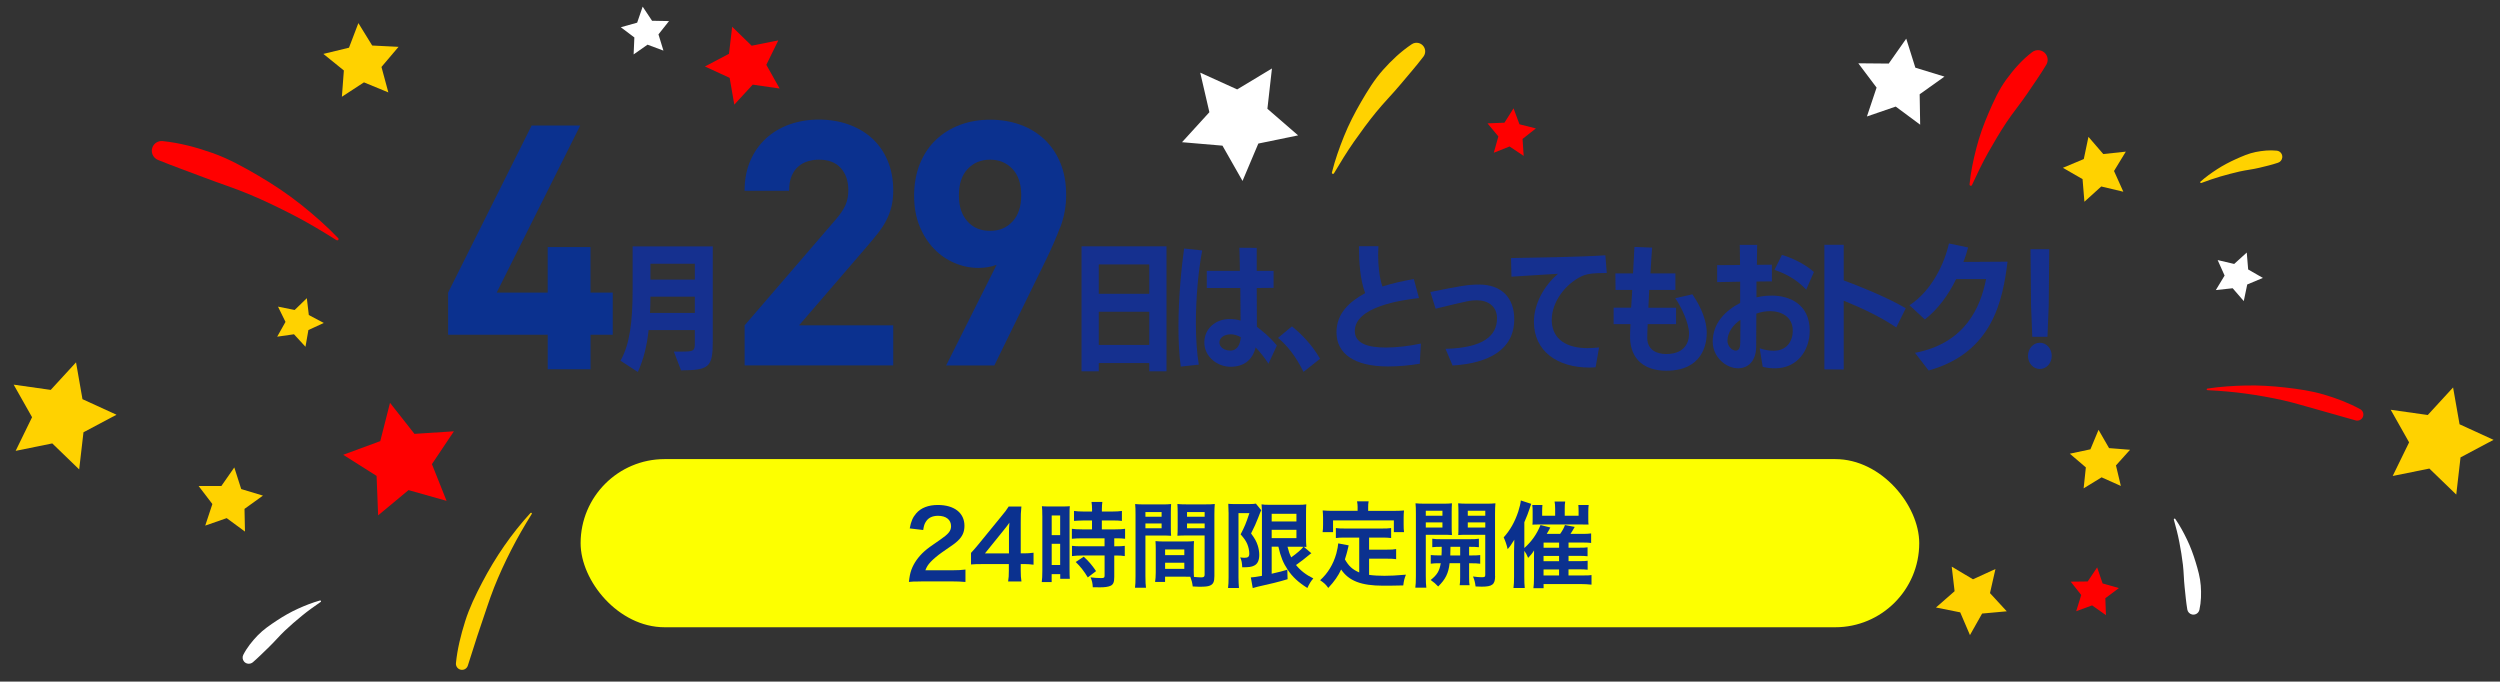 <?xml version="1.0" encoding="UTF-8"?>
<svg xmlns="http://www.w3.org/2000/svg" viewBox="0 0 644.15 175.62">
  <rect x="0" y="0" width="644.15" height="175.62" fill="#333333" stroke="none"/>
  <defs>
    <style>
      .cls-1 {
        fill: #15308f;
      }

      .cls-2 {
        fill: #ffd200;
      }

      .cls-3 {
        fill: #fff;
      }

      .cls-4 {
        fill: red;
      }

      .cls-5 {
        fill: #0b318f;
      }

      .cls-6 {
        fill: #fdff00;
      }
    </style>
  </defs>
  <g id="_レイヤー_1" data-name="レイヤー 1">
    <g>
      <g>
        <g>
          <path class="cls-1" d="M296.12,95.67v-2.13h-13.01v2.13h-4.44v-32.2h21.89v32.2h-4.44ZM296.12,68.13h-13.01v7.57h13.01v-7.57ZM296.12,80.32h-13.01v8.56h13.01v-8.56Z"/>
          <path class="cls-1" d="M304.24,94.46c-.43-3.02-.6-6.61-.6-10.24,0-7.43.75-15.25,1.46-20.19l4.66.5c-1,5.19-1.63,12.3-1.63,18.69,0,4.09.28,7.93.75,10.73l-4.62.5ZM326.84,93.71c-1.07-1.63-2.17-3.02-3.31-4.19-.82,3.27-3.06,4.98-6.47,4.98s-6.75-2.59-6.75-6.25,2.99-6.04,6.43-6.04c1.1,0,1.99.11,2.91.39l-.07-8.39h-8.64v-4.41h8.53c-.04-2.38-.07-4.51-.14-5.97l4.48.04v5.93h4.34v4.37l-4.34.04c0,3.66.04,7.43.04,9.99,1.67,1.28,3.34,2.63,5.15,4.83l-2.17,4.69ZM317.14,86.14c-1.92,0-2.95,1.03-2.95,2.06,0,1.24,1.21,2.13,2.84,2.13,1.81,0,2.56-1.67,2.67-3.45-.75-.43-1.74-.75-2.56-.75Z"/>
          <path class="cls-1" d="M335.86,95.81c-2.03-4.09-4.23-6.82-6.57-8.74l3.59-2.98c2.2,1.78,5.01,4.48,7.25,8.35l-4.27,3.38Z"/>
          <path class="cls-1" d="M365.61,76.8c-4.73.53-16.53,2.27-16.53,8.49,0,3.16,3.27,4.26,8,4.26,2.81,0,6.01-.39,9.03-1.03-.04.07-.28,5.19-.28,5.19-2.67.46-5.44.71-8.21.71-8.81,0-13.26-3.38-13.26-8.81,0-4.9,3.38-7.89,7.39-10.09-1.32-3.45-1.6-8.28-1.6-11.51v-.57h5.01c-.04.71-.07,1.42-.07,2.17,0,2.88.32,5.9,1.1,8.21,2.56-.82,5.22-1.42,8.1-1.92l1.32,4.9Z"/>
          <path class="cls-1" d="M372.46,89.88c9.77-.25,13.26-3.38,13.26-7.85,0-3.16-2.38-4.66-5.19-4.66-1.63,0-2.13.11-10.63,2.17l-1.35-4.3c7.53-1.53,9.6-1.92,12.58-1.92,5.69,0,9.03,3.34,9.03,8.92,0,7.82-6.47,11.34-15.89,11.94l-1.81-4.3Z"/>
          <path class="cls-1" d="M411.11,94.64c-.46.04-1,.07-1.49.07-8.39,0-14.39-4.23-14.39-11.8,0-4.55,2.56-9.28,6.22-12.37-3.09.14-8.42.57-12.01.75l-.11-4.8c5.79-.11,17.48-.25,24.31-.71l.36,4.55-1.53.04c-.78,0-3.27,0-4.9.78-4.19,1.99-7.75,6.57-7.75,11.3,0,4.09,2.74,7.14,8.92,7.25.96,0,2.17-.04,3.27-.18l-.89,5.12Z"/>
          <path class="cls-1" d="M424.54,83.51c-.04,1.03-.11,2.49-.11,3.52,0,3.13,2.42,4.19,4.87,4.19,5.76,0,5.9-4.3,5.9-5.26,0-2.7-2.03-6.96-3.55-9.13l4.41-1c.99,1.46,3.7,5.58,3.7,9.99,0,2.88-1.14,9.7-10.41,9.7-5.51,0-9.24-2.81-9.35-8.53,0-.75.04-2.17.11-3.48h-4.34v-4.23h4.51c.07-1.46.18-3.06.28-4.58h-4.3l-.04-4.26h4.55l.36-6.82,4.55.18c-.11,1.63-.29,4.02-.43,6.65h6.43v4.26h-6.75l-.21,4.58h7.14v4.23h-7.32Z"/>
          <path class="cls-1" d="M453.4,89.73c1.39.5,2.56.64,3.62.64,3.31,0,4.9-2.38,4.9-5.19,0-3.59-2.99-5.01-5.83-5.01-1.03,0-2.35.18-3.55.64,0,2.84-.04,5.93-.04,8.39,0,3.87-2.1,5.69-4.66,5.69-3.23,0-6.54-2.99-6.54-6.82,0-4.83,3.23-8,7.07-10.02v-5.47l-5.93.11v-4.37l5.9-.04-.07-5.19h4.48c-.04,1.6-.07,3.34-.07,5.15l3.87-.04v4.3l-3.98.04v4.09c1.28-.32,2.56-.46,4.05-.46,4.16,0,9.67,1.99,9.67,9.03,0,5.01-3.13,9.67-8.88,9.7-1,0-2.1-.07-3.23-.39l-.78-4.76ZM445.09,87.78c0,1.32,1.1,2.56,2.17,2.56.85,0,1.14-.89,1.14-2.06,0-1.78.04-3.91.04-5.86-1.95,1.28-3.34,3.31-3.34,5.37ZM465.38,74.63c-2.74-2.99-6.11-4.41-8.17-5.08l1.92-3.87c2.13.6,5.9,2.24,8.24,4.41l-1.99,4.55Z"/>
          <path class="cls-1" d="M488.59,84.37c-4.3-2.91-9.52-5.26-13.54-6.89v17.73l-4.98-.04v-32.09h4.98v9.17c3.55,1.28,11.41,4.44,15.99,7.18l-2.45,4.94Z"/>
          <path class="cls-1" d="M493.43,90.91c13.04-2.49,16.92-11.91,18.3-19.01h-7.71c-1.92,4.02-4.8,7.92-8.07,10.41l-3.95-3.66c5.72-3.73,9.03-10.77,10.16-15.92l4.94,1.03c-.32,1.21-.71,2.49-1.21,3.73,3.45-.04,9.81-.07,11.37-.07-1.21,9.84-3.8,23.45-20.33,28.04l-3.52-4.55Z"/>
          <path class="cls-1" d="M522.53,91.69c0-1.88,1.38-3.38,3.06-3.38s3.06,1.49,3.06,3.38-1.35,3.38-3.06,3.38-3.06-1.49-3.06-3.38ZM523.64,86.78l-.32-8-.14-14.57h4.83l-.14,14.54-.32,8.03h-3.91Z"/>
        </g>
        <g>
          <path class="cls-5" d="M191.86,94.15v-10.32l23.46-27.25c1.18-1.35,2.01-2.59,2.51-3.71.5-1.12.75-2.41.75-3.88,0-2.35-.65-4.25-1.94-5.69-1.29-1.44-3.17-2.16-5.65-2.16-.94,0-1.87.13-2.78.4-.91.26-1.74.71-2.47,1.32-.74.62-1.32,1.44-1.76,2.47-.44,1.03-.66,2.31-.66,3.84h-11.47c0-2.88.49-5.45,1.46-7.72.97-2.26,2.32-4.19,4.06-5.78,1.73-1.59,3.76-2.79,6.09-3.62,2.32-.82,4.84-1.24,7.54-1.24s5.33.43,7.69,1.28c2.36.85,4.39,2.06,6.08,3.62,1.69,1.56,3.01,3.47,3.96,5.73.95,2.26,1.42,4.81,1.42,7.63,0,1.53-.15,2.9-.44,4.1-.29,1.21-.72,2.37-1.28,3.48-.56,1.12-1.27,2.22-2.12,3.31-.85,1.09-1.81,2.25-2.87,3.48l-17.55,20.38h24.26v10.32h-38.28Z"/>
          <path class="cls-5" d="M273.14,58.61c-1.03,2.71-2.24,5.5-3.65,8.38l-13.29,27.17h-12.41l12.99-25.93c-.76.29-1.54.5-2.34.62-.79.12-1.57.18-2.34.18-2.12,0-4.18-.43-6.17-1.28-2-.85-3.76-2.07-5.29-3.66-1.53-1.59-2.76-3.53-3.7-5.82-.94-2.29-1.41-4.91-1.41-7.85s.5-5.81,1.5-8.25c1-2.44,2.38-4.5,4.15-6.17s3.84-2.96,6.22-3.84c2.38-.88,4.95-1.32,7.72-1.32s5.34.43,7.72,1.28c2.38.85,4.45,2.1,6.22,3.75,1.76,1.65,3.15,3.68,4.15,6.09,1,2.41,1.5,5.18,1.5,8.29,0,2.88-.51,5.67-1.54,8.38ZM260.86,43.52c-1.51-1.59-3.43-2.38-5.76-2.38s-4.25.79-5.76,2.38c-1.51,1.59-2.27,3.85-2.27,6.79s.73,5.06,2.18,6.7c1.45,1.65,3.4,2.47,5.85,2.47s4.25-.79,5.76-2.38c1.51-1.59,2.27-3.85,2.27-6.79s-.76-5.2-2.27-6.79Z"/>
        </g>
      </g>
      <g>
        <path class="cls-1" d="M173.63,90.59h1.95c3.23,0,3.45-.18,3.45-2.2v-3.34h-11.91c-.43,4.09-1.31,7.57-2.77,10.8l-4.48-2.91c2.42-4.23,3.13-10.09,3.13-18.3v-11.16h20.65v24.56c0,6.68-1.03,7.32-8.17,7.39l-1.85-4.83ZM179.03,76.44h-11.44c0,1.46-.04,2.88-.11,4.19h11.55v-4.19ZM179.03,67.95h-11.44v4.09h11.44v-4.09Z"/>
        <path class="cls-5" d="M152.16,86.24v8.91h-11.03v-8.91h-25.67v-10.85l21.52-43.04h12.52l-21.52,43.04h13.14v-11.73h11.03v11.73h5.73v10.85h-5.73Z"/>
      </g>
    </g>
  </g>
  <g id="_レイヤー_2" data-name="レイヤー 2">
    <rect class="cls-6" x="149.6" y="118.29" width="344.91" height="43.33" rx="21.66" ry="21.66"/>
    <g>
      <path class="cls-5" d="M237.32,149.82c-1.89,0-2.28.02-3.13.12.15-1.38.32-2.23.63-3.11.66-1.77,1.75-3.32,3.32-4.75.85-.75,1.58-1.31,4-2.94,2.23-1.53,2.91-2.33,2.91-3.57,0-1.65-1.29-2.67-3.35-2.67-1.41,0-2.47.49-3.08,1.43-.41.58-.58,1.12-.75,2.23l-3.47-.41c.34-1.84.78-2.84,1.67-3.88,1.21-1.41,3.13-2.16,5.56-2.16,4.25,0,6.87,2.04,6.87,5.36,0,1.6-.53,2.77-1.72,3.88-.68.63-.92.82-4.08,2.98-1.07.75-2.28,1.77-2.89,2.43-.73.78-1.02,1.26-1.38,2.18h6.79c1.53,0,2.74-.07,3.54-.19v3.2c-1.14-.1-2.11-.15-3.66-.15h-7.79Z"/>
      <path class="cls-5" d="M266.3,145.5c-.9-.12-1.41-.15-2.43-.17h-.87v1.72c0,1.24.05,1.87.19,2.77h-3.44c.15-.85.19-1.6.19-2.81v-1.67h-6.72c-1.43,0-2.21.02-3.03.1v-2.98c.83-.9,1.09-1.21,1.94-2.23l5.75-7.04c1.07-1.29,1.46-1.79,2.01-2.67h3.28c-.15,1.41-.17,2.26-.17,4.1v7.96h.85c.97,0,1.55-.05,2.45-.17v3.11ZM259.97,137.57c0-1.14.02-1.92.12-2.91-.48.7-.78,1.09-1.65,2.16l-4.66,5.77h6.19v-5.02Z"/>
      <path class="cls-5" d="M268.56,132.88c0-1.09-.02-1.72-.1-2.45.53.05,1,.07,2.14.07h2.94c1.09,0,1.53-.02,2.11-.07-.07.56-.07.99-.07,2.4v13.88c0,1.29.02,1.82.07,2.43h-2.47v-1.21h-2.21v2.04h-2.55c.1-.75.15-1.6.15-2.89v-14.19ZM270.98,137.88h2.18v-5.07h-2.18v5.07ZM270.98,145.57h2.18v-5.46h-2.18v5.46ZM279.33,134.1q-2.01.05-2.6.12v-2.57c.68.1,1.46.15,2.52.15h2.13v-.65c0-.68-.05-1.21-.14-1.82h2.79c-.07.56-.12,1.07-.12,1.82v.65h2.64c1.04,0,1.84-.05,2.52-.15v2.57c-.68-.1-1.41-.12-2.5-.12h-2.67v2.3h3.35c1.17,0,2.04-.05,2.64-.15v2.57c-.65-.1-1.31-.12-2.38-.12h-.41v2.06h.31c1.17,0,1.82-.02,2.4-.12v2.64c-.7-.12-1.31-.15-2.4-.15h-.31v5.48c0,1.41-.24,1.99-.97,2.33-.61.27-1.46.39-2.67.39q-.22,0-1.89-.02c-.05-1.04-.22-1.77-.58-2.55.61.1,1.87.19,2.72.19.75,0,.9-.12.9-.65v-5.17h-5.8c-.9,0-1.82.05-2.6.15v-2.64c.63.1,1.38.12,2.64.12h5.75v-2.06h-5.75c-1.02,0-1.92.05-2.67.12v-2.57c.61.1,1.53.15,2.69.15h2.5v-2.3h-2.06ZM280.28,148.78c-.97-1.63-1.89-2.79-3.11-3.98l2.06-1.36c1.19,1.07,2.16,2.18,3.18,3.71l-2.13,1.63Z"/>
      <path class="cls-5" d="M295.13,148.46c0,1.46.05,2.33.15,2.98h-2.84c.1-.73.14-1.5.14-3.01v-15.84c0-1.26-.02-1.94-.1-2.72.68.07,1.31.1,2.5.1h4.29c1.26,0,1.82-.02,2.48-.1-.05.78-.07,1.31-.07,2.26v3.71c0,1.12.02,1.67.07,2.21-.63-.05-1.38-.07-2.23-.07h-4.39v10.48ZM295.13,133.15h4.17v-1.21h-4.17v1.21ZM295.13,136.11h4.17v-1.24h-4.17v1.24ZM307.57,146.54c0,.92.02,1.48.07,2.11.53.05,1.41.12,1.84.12.68,0,.9-.17.9-.66v-10.14h-4.78c-.85,0-1.63.02-2.23.07.05-.7.07-1.16.07-2.21v-3.71c0-.83-.02-1.5-.07-2.26.65.07,1.24.1,2.47.1h4.66c1.21,0,1.82-.02,2.5-.1-.07.87-.1,1.48-.1,2.69v15.89c0,1.46-.29,2.09-1.17,2.45-.51.22-1.24.29-2.74.29-.34,0-.44,0-1.67-.07-.15-1.09-.27-1.53-.63-2.5-.7-.02-1.17-.02-1.36-.02h-5.14v1.36h-2.57c.1-.58.17-1.55.17-2.43v-5.92c0-.85-.02-1.53-.07-2.18.7.07,1.26.1,2.26.1h5.41c1.02,0,1.55-.02,2.26-.1-.05.63-.07,1.24-.07,2.18v4.92ZM300.2,143.03h4.95v-1.46h-4.95v1.46ZM300.2,146.57h4.95v-1.58h-4.95v1.58ZM305.85,133.15h4.54v-1.21h-4.54v1.21ZM305.85,136.11h4.54v-1.24h-4.54v1.24Z"/>
      <path class="cls-5" d="M316.55,132.04c0-.75-.02-1.17-.07-2.23.44.05.9.07,1.77.07h3.57c.97,0,1.48-.05,1.77-.12l1.38,1.7c-.17.32-.24.51-.75,1.84-.51,1.33-1.07,2.6-1.87,4.15,1,1.36,1.38,2.06,1.72,3.11.24.75.39,1.65.39,2.4,0,1.43-.44,2.35-1.31,2.77-.65.34-1.33.44-3.08.44-.05-1.17-.15-1.72-.51-2.55.34.05.75.1,1.07.1.95,0,1.26-.27,1.26-1.07s-.19-1.67-.53-2.5c-.36-.8-.73-1.36-1.7-2.47,1.07-2.06,1.33-2.69,2.26-5.46h-2.81v16.5c0,1.02.05,1.92.12,2.79h-2.81c.1-.73.14-1.65.14-2.79v-16.67ZM327.66,140.87v6.96q2.72-.61,4.03-1.04l.07,2.45c-2.52.75-4.15,1.14-7.74,1.94-.53.12-.97.24-1.24.34l-.49-2.74c.49,0,1.36-.15,2.86-.41v-15.82c0-1.09-.02-1.67-.1-2.6.49.1,1.07.12,2.33.12h6.94c1.17,0,1.63-.02,2.26-.12-.05.58-.07,1.14-.07,2.69v5.65c0,1.38.02,1.84.1,2.64q-.46-.05-.68-.05l1.96,1.67c-.12.05-.49.34-.68.51-.75.65-2.23,1.8-3.28,2.52,1.19,1.46,2.57,2.52,4.46,3.45-.63.73-1.02,1.36-1.53,2.47-2.35-1.48-3.83-2.86-5.07-4.71-1.17-1.75-1.8-3.3-2.4-5.94h-1.75ZM327.66,134.36h6.38v-1.97h-6.38v1.97ZM327.66,138.66h6.38v-2.16h-6.38v2.16ZM331.74,140.87c.32,1.26.51,1.82.95,2.74,1.46-1.02,2.72-2.13,3.15-2.72-.32-.02-.85-.02-1.19-.02h-2.91Z"/>
      <path class="cls-5" d="M350.22,138.51h-3.57c-1.07,0-1.75.02-2.45.12v-2.57c.63.1,1.33.12,2.45.12h9.29c1.14,0,1.84-.02,2.5-.12v2.57c-.68-.1-1.38-.12-2.5-.12h-3.18v3.11h4.59c1.12,0,1.72-.02,2.38-.15v2.6c-.73-.1-1.31-.12-2.38-.12h-4.59v4.17c1.19.17,2.52.24,3.96.24s3.06-.07,5.53-.29c-.39.99-.56,1.65-.68,2.77-1.99.05-3.25.07-5.17.07-5.68,0-8.86-1.24-10.84-4.17-.78,1.67-1.7,3.01-3.32,4.75-.63-.9-.97-1.21-2.09-1.99,1.99-1.79,3.4-4.12,4.17-6.87.27-.99.46-2.09.49-2.62l2.69.51c-.12.41-.12.44-.34,1.43-.12.48-.27,1.04-.63,2.18.97,1.72,1.96,2.62,3.69,3.37v-9ZM349.81,130.73c0-.61-.05-1.02-.15-1.55h2.98c-.1.51-.12.9-.12,1.53v.92h6.55c.97,0,1.79-.02,2.69-.1-.07.56-.1,1.09-.1,1.8v1.89c0,.7.02,1.26.1,1.89h-2.62v-3.03h-15.67v3.03h-2.69c.1-.58.12-1.07.12-1.92v-1.87c0-.63-.05-1.24-.1-1.8.87.07,1.7.1,2.67.1h6.33v-.9Z"/>
      <path class="cls-5" d="M367.37,148.46c0,1.43.05,2.26.14,2.96h-2.84c.1-.7.15-1.5.15-3.01v-16.01c0-1.26-.02-1.94-.1-2.72.68.07,1.31.1,2.5.1h4.42c1.26,0,1.82-.02,2.47-.1-.05.7-.07,1.41-.07,2.26v3.74c0,1.09.02,1.55.07,2.18-.63-.05-1.38-.07-2.23-.07h-4.51v10.68ZM367.37,132.88h4.29v-1.29h-4.29v1.29ZM367.37,135.92h4.29v-1.31h-4.29v1.31ZM371.42,143.12c.05-.85.05-1.12.05-2.23-1.12,0-1.77.02-2.43.1v-2.18c.65.1,1.31.12,2.45.12h7.04c1.19,0,1.84-.02,2.52-.12v2.18c-.66-.07-1.31-.1-2.52-.1v2.23h.36c1.21,0,1.82-.02,2.5-.1v2.23c-.73-.1-1.33-.12-2.5-.12h-.36v3.59c0,1.12.02,1.53.12,2.06h-2.55c.1-.58.12-1.02.12-2.09v-3.57h-2.72c-.27,2.57-1.07,4.17-2.94,5.99-.63-.68-1.12-1.09-1.94-1.67,1.62-1.26,2.3-2.35,2.6-4.32-1.26,0-1.94.02-2.57.12v-2.23c.68.07,1.29.1,2.52.1h.24ZM373.73,140.89q0,1.09-.05,2.23h2.55v-2.23h-2.5ZM385.23,148.44c0,2.16-.73,2.72-3.45,2.72-.44,0-.78,0-1.58-.05-.15-1.09-.27-1.63-.66-2.57.87.12,1.65.19,2.23.19.78,0,.92-.1.92-.63v-10.31h-4.75c-.85,0-1.63.02-2.21.07.05-.7.05-1.09.05-2.18v-3.74c0-.92-.02-1.55-.07-2.26.68.07,1.24.1,2.47.1h4.63c1.21,0,1.82-.02,2.5-.1-.07.9-.1,1.48-.1,2.69v16.06ZM378.19,132.88h4.51v-1.29h-4.51v1.29ZM378.19,135.92h4.51v-1.31h-4.51v1.31Z"/>
      <path class="cls-5" d="M404.12,148.27h3.91c1.14,0,1.48-.02,2.04-.1v2.47c-.97-.1-1.82-.15-2.69-.15h-9.66v1.07h-2.62c.1-.75.15-1.5.15-2.77v-5.48q0-.41.02-1.5c-.44.73-.8,1.19-1.53,1.94-.39-.92-.56-1.24-.99-1.82v6.62c0,1.29.02,2.04.12,2.96h-2.91c.12-.95.15-1.62.15-2.89v-6.45c0-.78.02-1.79.07-3.11-.95,1.5-1.09,1.72-1.72,2.43-.24-1.12-.61-2.14-1.02-3.03,1.67-1.87,2.84-3.93,3.74-6.6.36-1.12.61-2.16.68-2.91l2.67.87c-.17.44-.17.46-.39,1.16-.34,1.04-.8,2.26-1.38,3.57v6.65c1.92-1.72,3.2-3.57,4.17-5.92l2.52.63c-.29.58-.41.8-.92,1.65h3.45c.58-.8,1.02-1.58,1.24-2.28l2.52.48c-.39.68-.82,1.41-1.09,1.8h3.06c.97,0,1.6-.02,2.26-.12v2.45c-.63-.07-1.19-.1-1.99-.1h-3.83v1.33h2.84c1.16,0,1.5-.02,2.06-.1v2.3c-.7-.07-1.14-.1-2.04-.1h-2.86v1.36h2.86c1.12,0,1.5-.02,2.06-.1v2.31c-.68-.07-1.14-.1-2.04-.1h-2.89v1.55ZM400.7,131.09c0-.83-.05-1.41-.15-1.87h2.74c-.1.51-.12,1.04-.12,1.89v1.77h3.57v-1.12c0-.7-.02-1.14-.07-1.65h2.67c-.07.53-.1,1.07-.1,1.84v1.63c0,.92,0,1.12.07,1.58-.78-.02-.95-.02-1.72-.02h-11.04c-.85,0-1.19,0-1.7.05.05-.53.05-.82.05-1.65v-1.84c0-.58-.02-1.04-.1-1.58h2.62c-.05.53-.07,1.04-.07,1.67v1.09h3.35v-1.79ZM401.72,141.13v-1.33h-4v1.33h4ZM397.71,144.6h4v-1.36h-4v1.36ZM397.71,148.27h4v-1.55h-4v1.55Z"/>
    </g>
    <polygon class="cls-3" points="491.16 9.96 493.51 17.44 501.01 19.74 494.62 24.29 494.75 32.13 488.45 27.46 481.03 30.01 483.52 22.57 478.81 16.31 486.65 16.38 491.16 9.96"/>
    <polygon class="cls-2" points="538.11 35.26 541.93 39.69 547.74 39.07 544.7 44.06 547.1 49.4 541.41 48.05 537.07 51.98 536.59 46.15 531.52 43.24 536.91 40.98 538.11 35.26"/>
    <polygon class="cls-4" points="389.98 27.91 391.5 32.02 395.73 33.09 392.3 35.8 392.59 40.17 388.95 37.74 384.89 39.36 386.07 35.15 383.27 31.79 387.64 31.61 389.98 27.91"/>
    <polygon class="cls-3" points="320.15 46.62 314.98 37.53 304.56 36.64 311.61 28.91 309.25 18.72 318.77 23.04 327.73 17.64 326.56 28.03 334.47 34.88 324.22 36.99 320.15 46.62"/>
    <polygon class="cls-2" points="63.12 136.97 58.41 133.5 52.88 135.43 54.72 129.87 51.18 125.23 57.03 125.23 60.37 120.44 62.15 126.01 67.75 127.7 63 131.12 63.12 136.97"/>
    <polygon class="cls-2" points="71.42 86.75 73.56 82.94 71.63 79.01 75.92 79.87 79.06 76.83 79.57 81.17 83.43 83.21 79.46 85.04 78.71 89.35 75.75 86.13 71.42 86.75"/>
    <polygon class="cls-2" points="514.15 146.61 512.74 152.82 517.06 157.51 510.71 158.09 507.58 163.64 505.07 157.78 498.82 156.53 503.62 152.33 502.88 146 508.36 149.26 514.15 146.61"/>
    <polygon class="cls-4" points="540.35 146.19 541.76 150.33 545.96 151.52 542.46 154.14 542.62 158.51 539.05 155.98 534.95 157.49 536.25 153.31 533.54 149.87 537.92 149.82 540.35 146.19"/>
    <polygon class="cls-2" points="642.49 113.33 633.98 117.85 632.88 127.43 625.95 120.73 616.5 122.64 620.73 113.98 615.99 105.58 625.54 106.93 632.06 99.83 633.73 109.32 642.49 113.33"/>
    <polygon class="cls-2" points="30.02 106.86 21.51 111.38 20.4 120.95 13.47 114.25 4.03 116.17 8.26 107.5 3.52 99.11 13.07 100.46 19.59 93.36 21.25 102.85 30.02 106.86"/>
    <polygon class="cls-4" points="115.06 129.05 105.26 126.28 97.43 132.79 97.03 122.62 88.43 117.18 97.98 113.66 100.49 103.79 106.79 111.79 116.95 111.13 111.29 119.59 115.06 129.05"/>
    <polygon class="cls-2" points="88.09 24.93 88.6 18.16 83.32 13.89 89.92 12.29 92.34 5.95 95.9 11.73 102.69 12.07 98.29 17.25 100.06 23.81 93.78 21.22 88.09 24.93"/>
    <polygon class="cls-4" points="188.65 6.9 193.67 11.78 200.54 10.41 197.45 16.7 200.88 22.81 193.95 21.81 189.2 26.96 188 20.06 181.63 17.13 187.83 13.86 188.65 6.9"/>
    <polygon class="cls-2" points="546.46 125.21 541.5 122.99 536.87 125.83 537.44 120.43 533.31 116.9 538.62 115.77 540.71 110.75 543.42 115.46 548.83 115.89 545.2 119.92 546.46 125.21"/>
    <polygon class="cls-3" points="571.4 67.01 575.66 68.01 578.9 65.07 579.26 69.43 583.06 71.61 579.02 73.3 578.13 77.58 575.27 74.27 570.93 74.74 573.19 71 571.4 67.01"/>
    <polygon class="cls-3" points="165.59 1.71 168.01 5.35 172.38 5.43 169.66 8.86 170.94 13.04 166.84 11.51 163.26 14.02 163.45 9.65 159.96 7.02 164.17 5.84 165.59 1.71"/>
    <path class="cls-4" d="M86.72,61.89c-3.65-2.29-7.3-4.49-11.08-6.44-3.77-1.94-7.57-3.78-11.45-5.4-3.88-1.62-7.87-2.88-11.75-4.37-3.89-1.49-7.81-2.87-11.74-4.47-1.29-.53-1.93-2.01-1.4-3.3.43-1.06,1.51-1.67,2.6-1.56,4.4.46,8.69,1.6,12.84,3.07,4.16,1.47,8.05,3.63,11.84,5.85,3.79,2.22,7.45,4.66,10.87,7.37,3.42,2.71,6.69,5.59,9.69,8.72.13.13.12.35-.01.48-.11.11-.28.12-.41.04Z"/>
    <path class="cls-4" d="M507.47,47.52c.3-3.15.96-6.27,1.76-9.37.79-3.1,1.89-6.13,3.17-9.09,1.28-2.95,2.62-5.95,4.54-8.57,1.91-2.61,4.06-5.08,6.67-7.06,1.09-.83,2.65-.62,3.48.47.63.83.66,1.93.16,2.77-1.59,2.67-3.32,5.08-4.99,7.56-1.67,2.47-3.6,4.78-5.28,7.3-1.67,2.52-3.22,5.14-4.73,7.82-1.51,2.69-2.84,5.48-4.15,8.33-.08.17-.27.24-.44.16-.13-.06-.2-.2-.19-.33Z"/>
    <path class="cls-2" d="M343.18,44.44c.79-3.17,1.88-6.26,3.11-9.32,1.23-3.05,2.74-6,4.41-8.87,1.67-2.86,3.41-5.73,5.63-8.22,2.21-2.48,4.64-4.78,7.43-6.64,1.02-.68,2.4-.4,3.08.62.54.81.48,1.84-.08,2.58-1.95,2.56-4.01,4.88-6.01,7.28-2,2.39-4.21,4.61-6.2,7.05-1.99,2.44-3.86,4.99-5.69,7.6-1.83,2.62-3.5,5.35-5.15,8.14-.08.14-.26.19-.4.11-.12-.07-.17-.2-.14-.33Z"/>
    <path class="cls-4" d="M568.76,100.12c3.29-.5,6.62-.72,9.97-.79,3.35-.07,6.71.13,10.06.51,3.34.38,6.71.86,9.95,1.81,3.24.95,6.41,2.16,9.38,3.77.77.41,1.05,1.37.64,2.13-.36.66-1.12.96-1.82.77l-9.35-2.65c-3.11-.84-6.2-1.82-9.37-2.54-3.17-.71-6.38-1.27-9.62-1.72-3.25-.45-6.52-.71-9.83-.88-.12,0-.2-.1-.2-.22,0-.1.08-.18.18-.2Z"/>
    <path class="cls-3" d="M82.63,155.09c-1.66,1.15-3.28,2.29-4.81,3.55-1.53,1.25-3.01,2.52-4.42,3.86-1.41,1.34-2.65,2.82-4.03,4.15-1.38,1.33-2.72,2.69-4.21,3.98-.67.57-1.69.51-2.26-.15-.44-.51-.5-1.21-.21-1.77.96-1.87,2.28-3.5,3.72-5,1.45-1.5,3.19-2.68,4.92-3.82,1.73-1.14,3.52-2.17,5.39-3.02,1.87-.85,3.77-1.6,5.73-2.15.11-.03.23.03.26.15.03.09-.01.18-.08.23Z"/>
    <path class="cls-2" d="M566.98,46.8c1.33-1.19,2.79-2.23,4.3-3.21,1.51-.98,3.12-1.82,4.77-2.57,1.65-.74,3.34-1.49,5.13-1.85,1.79-.35,3.61-.54,5.45-.35.88.09,1.52.88,1.42,1.76-.07.64-.5,1.15-1.07,1.34-1.66.57-3.29.93-4.92,1.33-1.62.39-3.3.56-4.96.93-1.65.37-3.3.82-4.96,1.29-1.67.48-3.3,1.07-4.96,1.68-.11.04-.23-.02-.27-.13-.03-.08,0-.18.06-.23Z"/>
    <path class="cls-2" d="M137.01,132.43c-1.91,3.05-3.7,6.15-5.32,9.33-1.62,3.17-3.11,6.4-4.41,9.69-1.29,3.29-2.33,6.67-3.48,9.99-1.16,3.33-2.14,6.7-3.26,10.07-.27.83-1.16,1.28-1.99,1-.71-.23-1.14-.93-1.07-1.65.36-3.66,1.26-7.23,2.36-10.74,1.1-3.51,2.71-6.83,4.41-10.07,1.7-3.24,3.58-6.38,5.65-9.37,2.08-2.99,4.34-5.84,6.78-8.5.08-.09.21-.09.3-.01.08.07.09.18.04.27Z"/>
    <path class="cls-3" d="M560.49,133.72c1.16,1.67,2.13,3.47,3.02,5.32.89,1.85,1.61,3.79,2.21,5.77.6,1.98,1.18,4,1.33,6.08.15,2.07.11,4.17-.35,6.23-.19.86-1.04,1.4-1.9,1.21-.65-.15-1.12-.67-1.22-1.29-.33-1.96-.48-3.87-.69-5.77-.21-1.9-.21-3.84-.44-5.77-.22-1.93-.55-3.86-.92-5.8-.37-1.94-.87-3.86-1.42-5.81-.03-.11.03-.23.15-.26.09-.03.18.01.23.08Z"/>
  </g>
</svg>